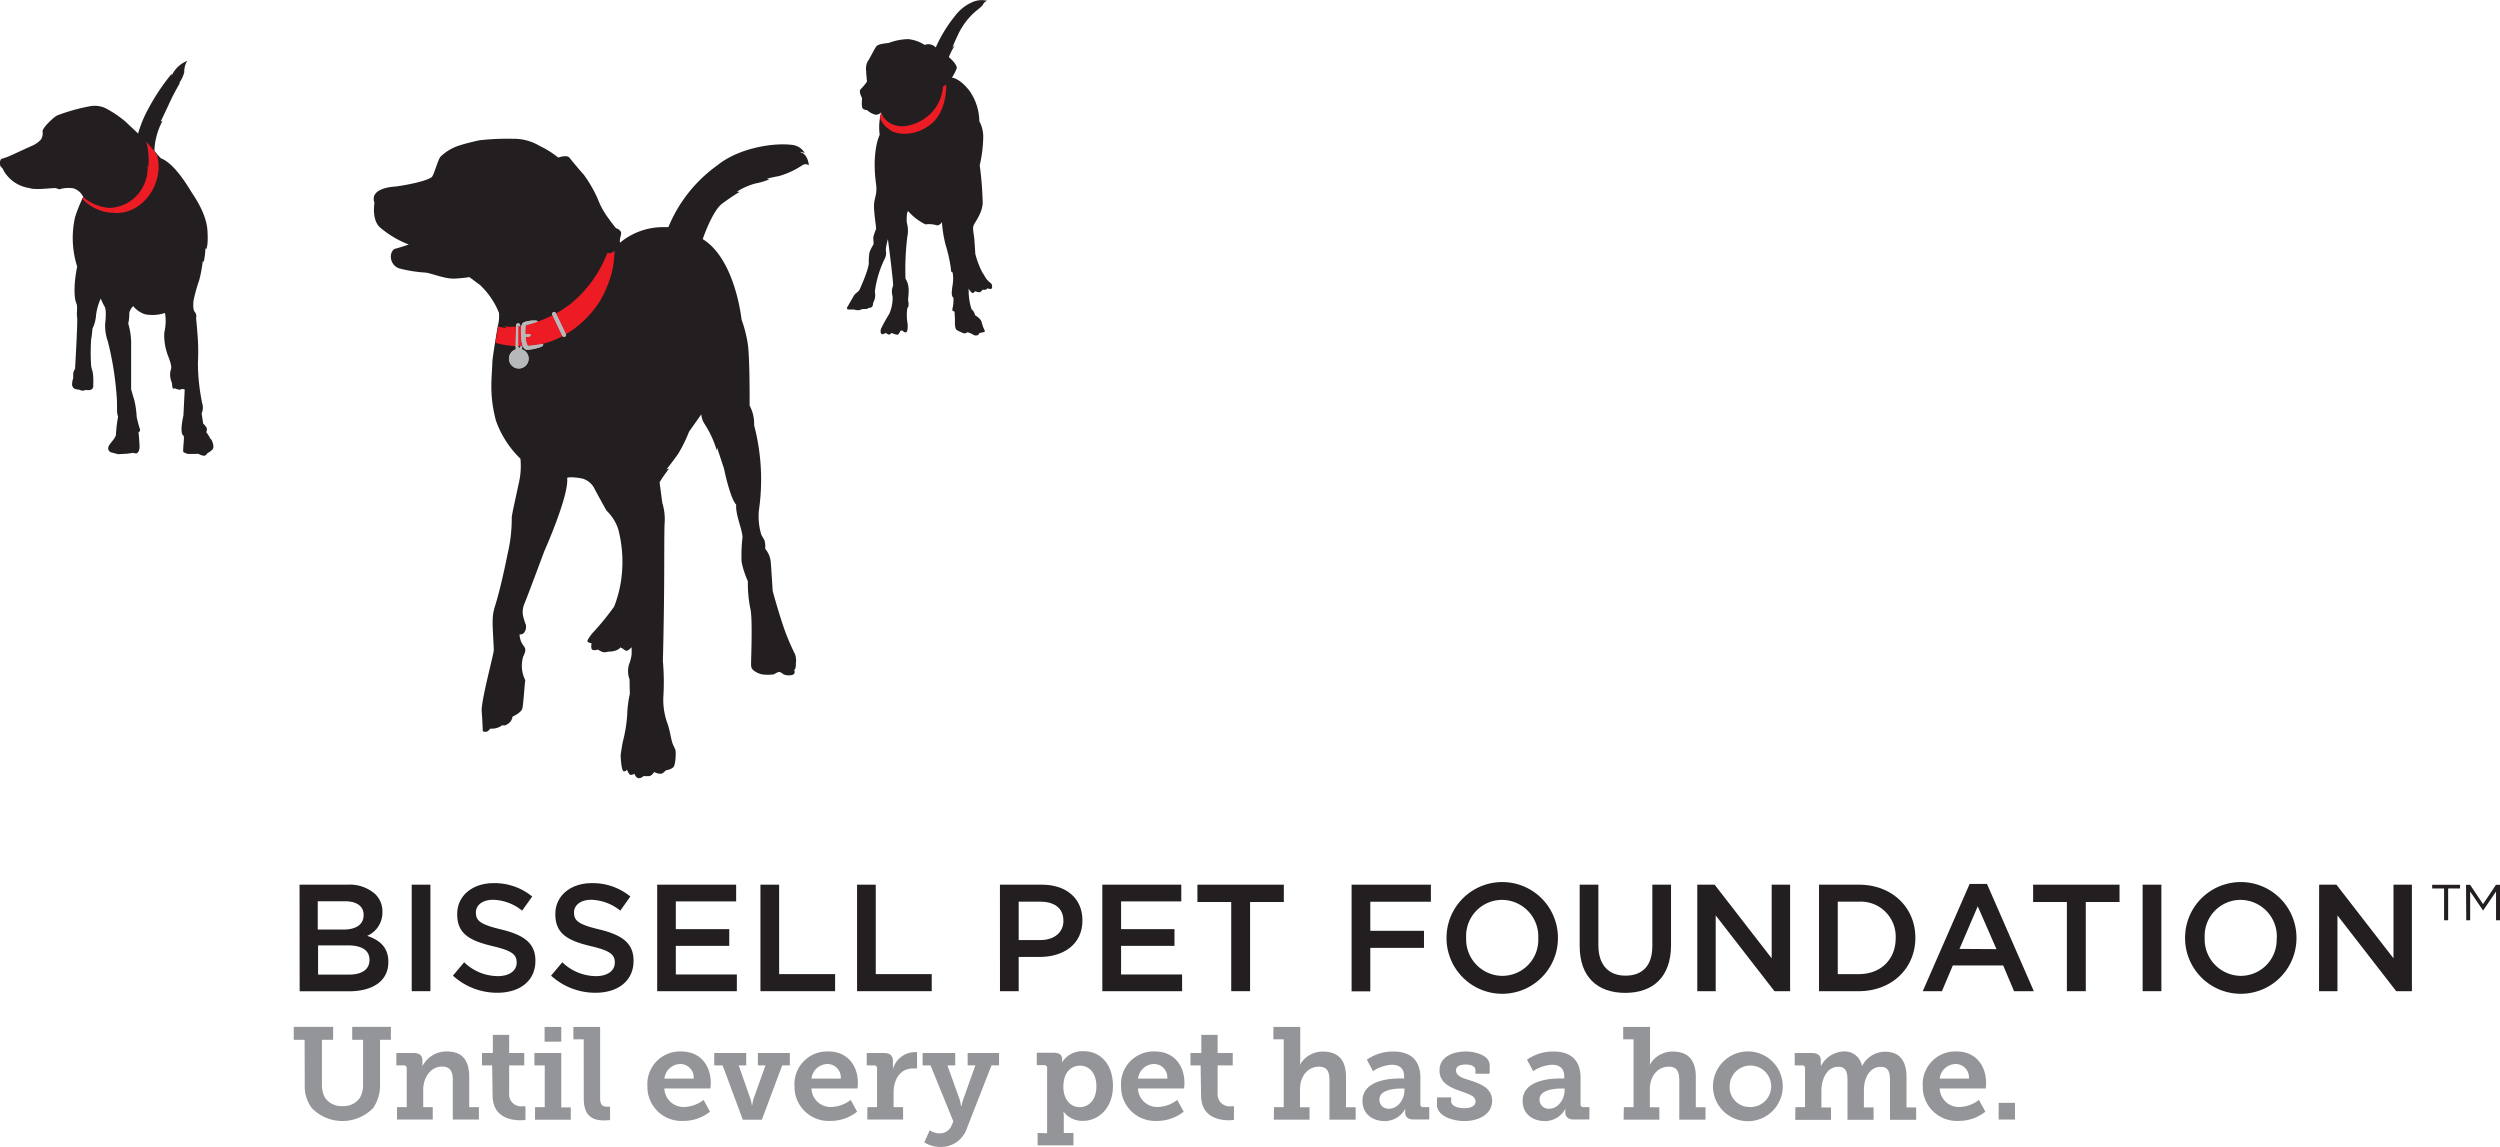 <svg xmlns="http://www.w3.org/2000/svg" viewBox="0 0 460.03 211.05"><defs><style>.cls-1{fill:#939598;}.cls-2,.cls-3{fill:#231f20;}.cls-3,.cls-4,.cls-5{fill-rule:evenodd;}.cls-4{fill:#ed1c24;}.cls-5{fill:#b6b8ba;}</style></defs><title>BPF_Logo</title><g id="Tagline"><path class="cls-1" d="M128.12,245.15h-2v-2.38h7.25v2.38h-2.06v8.26a4.83,4.83,0,0,0,.58,2.42,3.65,3.65,0,0,0,3.22,1.51,3.57,3.57,0,0,0,3.19-1.54,4.65,4.65,0,0,0,.58-2.42v-8.23h-2v-2.38H144v2.38h-2v8.26a7.32,7.32,0,0,1-1.25,4.27,7.86,7.86,0,0,1-11.33,0,6.72,6.72,0,0,1-1.27-4.3Z" transform="translate(-72.07 -53.81)" /><path class="cls-1" d="M145.13,257.54h1.78v-7.15a.48.48,0,0,0-.53-.53H145v-2.28h3.22c1.08,0,1.58.5,1.58,1.37v.55a3.35,3.35,0,0,1,0,.53h0a4.91,4.91,0,0,1,4.51-2.74c2.62,0,4.1,1.42,4.1,4.66v5.59h1.78v2.28h-4.8v-7.25c0-1.49-.41-2.5-1.94-2.5-2.21,0-3.5,2.11-3.5,4.25v3.22h1.75v2.28h-6.58Z" transform="translate(-72.07 -53.81)" /><path class="cls-1" d="M162.63,249.86h-1.87v-2.28h2v-3.34h3v3.34h2.78v2.28h-2.78V255a2.2,2.2,0,0,0,2.45,2.38c.34,0,.55,0,.55,0v2.5a5.59,5.59,0,0,1-.94.07c-1.73,0-5.11-.5-5.11-4.61Z" transform="translate(-72.07 -53.81)" /><path class="cls-1" d="M170.53,257.54h1.78v-7.68h-1.9v-2.28h4.94v10h1.75v2.28h-6.58Zm1.75-14.76h3.07v2.71h-3.07Z" transform="translate(-72.07 -53.81)" /><path class="cls-1" d="M179.48,245.06h-1.9v-2.28h4.92v13c0,1.1.24,1.68,1.25,1.68.34,0,.58,0,.58,0v2.45a8.7,8.7,0,0,1-1.1.07c-1.94,0-3.74-.65-3.74-4Z" transform="translate(-72.07 -53.81)" /><path class="cls-1" d="M197.41,247.29c3.53,0,5.45,2.57,5.45,5.81,0,.36-.07,1-.07,1h-8.47a3.53,3.53,0,0,0,3.67,3.41,6.19,6.19,0,0,0,3.55-1.3l1.18,2.16a7.79,7.79,0,0,1-4.94,1.7,6.27,6.27,0,0,1-6.58-6.41A6,6,0,0,1,197.41,247.29Zm2.3,5a2.47,2.47,0,0,0-2.38-2.69,3,3,0,0,0-3,2.69Z" transform="translate(-72.07 -53.81)" /><path class="cls-1" d="M203.5,247.58h5.88v2.28H208l2.11,6a6,6,0,0,1,.31,1.34h.07a6.86,6.86,0,0,1,.29-1.34l2.14-6h-1.39v-2.28h5.88v2.28H216l-3.74,10h-3.5l-3.72-10H203.5Z" transform="translate(-72.07 -53.81)" /><path class="cls-1" d="M224.48,247.29c3.53,0,5.45,2.57,5.45,5.81,0,.36-.07,1-.07,1h-8.47a3.53,3.53,0,0,0,3.67,3.41,6.19,6.19,0,0,0,3.55-1.3l1.18,2.16a7.79,7.79,0,0,1-4.94,1.7,6.27,6.27,0,0,1-6.58-6.41A6,6,0,0,1,224.48,247.29Zm2.3,5a2.47,2.47,0,0,0-2.38-2.69,3,3,0,0,0-3,2.69Z" transform="translate(-72.07 -53.81)" /><path class="cls-1" d="M231.68,257.54h1.78v-7.15a.48.48,0,0,0-.53-.53h-1.37v-2.28h3.19c1.08,0,1.63.46,1.63,1.49v.72a5.55,5.55,0,0,1,0,.77h0a4.21,4.21,0,0,1,3.89-3.14,3.47,3.47,0,0,1,.55,0v3a5.44,5.44,0,0,0-.74,0c-2.47,0-3.58,2.16-3.58,4.46v2.66h1.75v2.28h-6.58Z" transform="translate(-72.07 -53.81)" /><path class="cls-1" d="M245,262.36a2.28,2.28,0,0,0,2.16-1.42l.34-.77-4.2-10.32h-1.46v-2.28h6v2.28h-1.44l2.23,6.19a5.49,5.49,0,0,1,.26,1.27H249a6.38,6.38,0,0,1,.34-1.27l2.21-6.19h-1.42v-2.28h5.78v2.28h-1.39L250,261.4a5,5,0,0,1-4.85,3.46,5.6,5.6,0,0,1-3-.84l1-2.23A3.16,3.16,0,0,0,245,262.36Z" transform="translate(-72.07 -53.81)" /><path class="cls-1" d="M264.75,262.34v-12a.48.48,0,0,0-.53-.53h-1.37v-2.28H266c1.13,0,1.51.53,1.51,1.15v.07c0,.29,0,.55,0,.55h0a4.37,4.37,0,0,1,3.94-2.06c3.31,0,5.42,2.62,5.42,6.41s-2.38,6.41-5.59,6.41a4.27,4.27,0,0,1-3.53-1.73h0a7.07,7.07,0,0,1,.07,1.06v2.9h1.78v2.28H263v-2.28Zm6-4.8c1.68,0,3.07-1.37,3.07-3.79s-1.25-3.84-3-3.84c-1.58,0-3.07,1.15-3.07,3.86C267.7,255.67,268.76,257.54,270.75,257.54Z" transform="translate(-72.07 -53.81)" /><path class="cls-1" d="M284.57,247.29c3.53,0,5.45,2.57,5.45,5.81,0,.36-.07,1-.07,1h-8.47a3.53,3.53,0,0,0,3.67,3.41,6.19,6.19,0,0,0,3.55-1.3l1.18,2.16a7.79,7.79,0,0,1-4.94,1.7,6.27,6.27,0,0,1-6.58-6.41A6,6,0,0,1,284.57,247.29Zm2.3,5a2.47,2.47,0,0,0-2.38-2.69,3,3,0,0,0-3,2.69Z" transform="translate(-72.07 -53.81)" /><path class="cls-1" d="M293,249.86h-1.87v-2.28h2v-3.34h3v3.34h2.78v2.28h-2.78V255a2.2,2.2,0,0,0,2.45,2.38c.34,0,.55,0,.55,0v2.5a5.59,5.59,0,0,1-.94.07c-1.73,0-5.11-.5-5.11-4.61Z" transform="translate(-72.07 -53.81)" /><path class="cls-1" d="M306.51,257.54h1.78V245.06h-1.9v-2.28h4.94v6a6.92,6.92,0,0,1-.07,1h0a4.78,4.78,0,0,1,4.22-2.47c2.71,0,4.27,1.42,4.27,4.66v5.59h1.78v2.28h-4.82v-7.25c0-1.49-.38-2.5-1.92-2.5-2.16,0-3.5,1.87-3.5,4.13v3.34h1.75v2.28h-6.58Z" transform="translate(-72.07 -53.81)" /><path class="cls-1" d="M329.67,252.26h.77v-.41c0-1.56-1-2.11-2.26-2.11a6.75,6.75,0,0,0-3.46,1.18l-1.13-2.11a8.32,8.32,0,0,1,4.85-1.51c3.29,0,5,1.7,5,4.82V257a.47.47,0,0,0,.53.53h1.1v2.28h-2.88c-1.13,0-1.56-.6-1.56-1.3v-.14a2.39,2.39,0,0,1,.07-.62h0a4.26,4.26,0,0,1-3.86,2.35c-2.09,0-4.06-1.22-4.06-3.72C322.78,252.64,327.7,252.26,329.67,252.26Zm-2,5.57c1.66,0,2.83-1.78,2.83-3.31v-.41H330c-1.2,0-4.1.19-4.1,2A1.65,1.65,0,0,0,327.63,257.83Z" transform="translate(-72.07 -53.81)" /><path class="cls-1" d="M336.51,255.74h2.59v.72c0,.84,1.13,1.27,2.4,1.27s2.09-.43,2.09-1.25c0-1-1.15-1.3-2.78-1.9-1.8-.62-3.86-1.46-3.86-3.79,0-2.59,2.59-3.5,4.82-3.5,1.78,0,4.42.7,4.42,2.54v1.56h-2.62v-.7c0-.62-.72-1-1.8-1s-1.78.34-1.78,1.1c0,1,1.2,1.42,2.57,1.82,1.87.6,4.08,1.37,4.08,3.77s-2.35,3.72-5.16,3.72c-2.23,0-5-1-5-3Z" transform="translate(-72.07 -53.81)" /><path class="cls-1" d="M359.14,252.26h.77v-.41c0-1.56-1-2.11-2.26-2.11a6.75,6.75,0,0,0-3.46,1.18l-1.13-2.11a8.32,8.32,0,0,1,4.85-1.51c3.29,0,5,1.7,5,4.82V257a.47.47,0,0,0,.53.53h1.1v2.28h-2.88c-1.13,0-1.56-.6-1.56-1.3v-.14a2.39,2.39,0,0,1,.07-.62h0a4.26,4.26,0,0,1-3.86,2.35c-2.09,0-4.06-1.22-4.06-3.72C352.25,252.64,357.17,252.26,359.14,252.26Zm-2,5.57c1.66,0,2.83-1.78,2.83-3.31v-.41h-.5c-1.2,0-4.1.19-4.1,2A1.65,1.65,0,0,0,357.1,257.83Z" transform="translate(-72.07 -53.81)" /><path class="cls-1" d="M370.88,257.54h1.78V245.06h-1.9v-2.28h4.94v6a6.92,6.92,0,0,1-.07,1h0a4.78,4.78,0,0,1,4.22-2.47c2.71,0,4.27,1.42,4.27,4.66v5.59h1.78v2.28h-4.82v-7.25c0-1.49-.38-2.5-1.92-2.5-2.16,0-3.5,1.87-3.5,4.13v3.34h1.75v2.28h-6.58Z" transform="translate(-72.07 -53.81)" /><path class="cls-1" d="M394,247.29a6.42,6.42,0,1,1-6.72,6.41A6.44,6.44,0,0,1,394,247.29Zm0,10.23a3.82,3.82,0,1,0-3.65-3.82A3.64,3.64,0,0,0,394,257.51Z" transform="translate(-72.07 -53.81)" /><path class="cls-1" d="M402.44,257.54h1.78v-7.18a.46.46,0,0,0-.53-.5h-1.37v-2.28h3.19c1.08,0,1.61.5,1.61,1.37v.55a3.39,3.39,0,0,1,0,.53h0a4.92,4.92,0,0,1,4.18-2.74A3.22,3.22,0,0,1,414.7,250h0a4.77,4.77,0,0,1,4.25-2.66c2.47,0,3.94,1.44,3.94,4.66v5.59h1.78v2.28h-4.82v-7.3c0-1.39-.26-2.45-1.68-2.45-2.09,0-3.12,2.09-3.12,4.34v3.12h1.78v2.28h-4.8v-7.3c0-1.32-.22-2.45-1.66-2.45-2.16,0-3.14,2.28-3.14,4.49v3H409v2.28h-6.58Z" transform="translate(-72.07 -53.81)" /><path class="cls-1" d="M432.08,247.29c3.53,0,5.45,2.57,5.45,5.81,0,.36-.07,1-.07,1H429a3.53,3.53,0,0,0,3.67,3.41,6.18,6.18,0,0,0,3.55-1.3l1.18,2.16a7.79,7.79,0,0,1-4.94,1.7,6.27,6.27,0,0,1-6.58-6.41A6,6,0,0,1,432.08,247.29Zm2.3,5a2.47,2.47,0,0,0-2.38-2.69,3,3,0,0,0-3,2.69Z" transform="translate(-72.07 -53.81)" /><path class="cls-1" d="M439.85,256.75h3v3.07h-3Z" transform="translate(-72.07 -53.81)" /><path class="cls-2" d="M521.81,217.3h-2.19v-.68h5.13v.68h-2.19v5.85h-.75Z" transform="translate(-72.07 -53.81)" /><path class="cls-2" d="M525.85,216.62h.75l2.38,3.56,2.38-3.56h.75v6.53h-.74v-5.29l-2.38,3.5h0l-2.38-3.49v5.28h-.72Z" transform="translate(-72.07 -53.81)" /></g><g id="Logo_and_Logotype" data-name="Logo and Logotype"><path class="cls-3" d="M110.81,134.6a8,8,0,0,0-.79-1.28.93.93,0,0,0,0-.92,4.1,4.1,0,0,0-.56-.64l-.29-1.89a2.51,2.51,0,0,0,.11-1.84,37,37,0,0,1-.79-7.45,40.38,40.38,0,0,0,0-4.15c-.15-2.37-.34-4.06-.34-4.06a1.31,1.31,0,0,0-.19-1.11c-.39-.38-.34-1.3-.29-2.08a29,29,0,0,1,1.06-3.82,24.41,24.41,0,0,0,.65-3.48l.18.1a14.53,14.53,0,0,0,.32-2.53l.12.21s.44-.48.24-3.48-2.32-6.09-2.8-6.81-3.09-5.41-5.75-6.43a12.13,12.13,0,0,1-1.2-1.39,9.88,9.88,0,0,1,.17-1.71,13,13,0,0,1,1.31-3.78l-.33.11s1-2.06,1.71-3.63c.83-1.78,1.9-3.59,1.9-3.59l-.27.22a6,6,0,0,0,1-2.08,3.61,3.61,0,0,1,.55-2.08,5.26,5.26,0,0,0-2.85,2.68c-.06.27,0-.33,0-.33A39.39,39.39,0,0,0,98.76,75a22.06,22.06,0,0,0-1.28,3.38l-2.31-2.18A19.62,19.62,0,0,0,92,74a4.68,4.68,0,0,0-3.43-.63,34.26,34.26,0,0,0-6,1.69c-.77.43-2.85,2.42-2.66,3a2.13,2.13,0,0,1-.29,1.4A4.49,4.49,0,0,1,78,80.62c-1.11.48-3.77,1.74-4.4,2a11.89,11.89,0,0,1-1.16.39c-.48.14-.48,1.21-.19,1.5l.29.29a6.15,6.15,0,0,0,.82,1.3,6.5,6.5,0,0,0,4.16,2.32c1,.39,3.91,0,4.54,0a1.66,1.66,0,0,1,.87.24,5.87,5.87,0,0,1,2.66-.19,3,3,0,0,1,1.8,1.58,25.36,25.36,0,0,0-1.5,3.68,17.39,17.39,0,0,0,.38,9.13c-.48,2.32-.73,5.32-.15,6.77.29.53,0,1.88.14,2.56.15.44-.38,9.51-.38,9.51a1.92,1.92,0,0,0-.34.82c0,.43,0,.87,0,.87a3.36,3.36,0,0,0-.19.92,1,1,0,0,0,.38,1,2.11,2.11,0,0,0,.87.19,1.9,1.9,0,0,0,.68.2,1.5,1.5,0,0,0,.58-.15,1.84,1.84,0,0,0,.87,0c.29-.14.55-.24.5-1a11.48,11.48,0,0,0-.1-2.27,8.69,8.69,0,0,1-.29-1.16,36.88,36.88,0,0,1,0-4.83,18.59,18.59,0,0,0,.24-2,6.53,6.53,0,0,0,.66-2.46,10.65,10.65,0,0,1,.87-3.09,9.16,9.16,0,0,0,.72,1.5c.39.72.1,3,.1,3a8.51,8.51,0,0,0,.48,3.38,55.91,55.91,0,0,1,1.5,8.65c.39,3.53,0,4.15.39,5.22a24.45,24.45,0,0,0-.39,3.19c0,.63-.77,1.35-1.16,1.93a1.15,1.15,0,0,0-.24,1l.34.39,1.45.39,1.74-.1,1-.15a2.11,2.11,0,0,0,.58.1c.29,0,.63-.48.63-1.21s-.19-2.71-.19-2.71a.39.39,0,0,0,.29-.44,21.07,21.07,0,0,1-.63-2.37,16.36,16.36,0,0,0-.44-3.09c-.34-1.06-.58-2-.58-2s0-5,0-7.82a13.21,13.21,0,0,0-.53-4.25,8.29,8.29,0,0,0,.19-2,2.64,2.64,0,0,1,.72-1.21,4.66,4.66,0,0,0,2.18,1.5,7.28,7.28,0,0,0,3.67-.24,8.47,8.47,0,0,1,.1,2.13c-.1,1.16-.24,1.26-.24,1.83a10.49,10.49,0,0,0,.68,3.87c.68,1.74.68,2.27.53,2.61a3.42,3.42,0,0,0,0,1.84,4.93,4.93,0,0,1,.24.82s0,.82.25.82a2,2,0,0,1,.43,0,1.69,1.69,0,0,0,.58.19.64.64,0,0,0,.53-.14l.53.1-.24,4.82s-.81,3.36.06,3.72c.14.39-.21,2.75-.07,2.95a.51.51,0,0,0,.38.2,1.16,1.16,0,0,0,.39.16c.24.05,2,0,2,0a3,3,0,0,0,1,.36c.39,0,.64-.47.64-.47a3.45,3.45,0,0,0,1-.75c.2-.33.16-1-.3-1.84" transform="translate(-72.07 -53.81)" /><path class="cls-3" d="M219.76,82a.86.86,0,0,1-.44-.27l.82.22a3.06,3.06,0,0,0-2.43-1.49c-3.43-.41-9.77.61-13.65,3.78a26.14,26.14,0,0,0-9,11.37s-.21,0-.65,0a12.36,12.36,0,0,0-8.25,2.86c-.17-1,.49-1.65.06-2.15s-.77-.49-.77-.49a30.45,30.45,0,0,1-2.15-2.92,15.39,15.39,0,0,1-1.27-2.58A24.07,24.07,0,0,0,179.53,86c-.83-.93-2.14-2.48-2.64-3.14s-2.09-.05-2.09-.05a17.25,17.25,0,0,0-3.41-2.14,9.25,9.25,0,0,0-5-1.32,43.87,43.87,0,0,0-6.15.28s-2.31.5-3.8,1a8.75,8.75,0,0,0-3.3,2c-.5.55-1.23,3.49-1.65,3.79-1,.71-4.29,1.4-6.6,1.71-1,.05-4.84.44-3.91,3,0,0-.56,3.1,1,4.51a18,18,0,0,0,5.31,3.16c-.55.21-2.31.74-2.31.74s-.64,0-.92.94a2.29,2.29,0,0,0,1.43,2.71,25.66,25.66,0,0,0,5,.79c1.65.33,3.58,1.2,5.35,1.09a23,23,0,0,0,2.6-.27l1.95,1.45a14.24,14.24,0,0,1,3.5,5.14,7.09,7.09,0,0,1-.22,2.41c-.19,1.07-.95,5.63-1,6.59-.05,2.75-.66,5.85.66,10.83a18.15,18.15,0,0,0,4.51,7,14,14,0,0,1-.33,4.62c-.61,2.86-1.27,5.72-1.27,6.21a28.44,28.44,0,0,1-.77,6.71c-.88,4.35-1.65,7.48-2.31,9.57s-.44,3.25-.22,8.09c-.05.94-2.41,9.53-2.23,11.34.12,1.26.2,3.62.2,3.62a1.46,1.46,0,0,0,.77.06,2.06,2.06,0,0,0,.6-.55,3.52,3.52,0,0,0,1.16-.11,3.47,3.47,0,0,0,1.1-.55s.28.28,1-.22a1.84,1.84,0,0,0,.83-1.32s1.6-.71,1.81-1.49.44-4.73.55-5.22a5.91,5.91,0,0,1-.39-4.35c.55-1.1.5-1.48,0-2.09a3.56,3.56,0,0,1-.66-2c1,.16,1.38-1.21,1.1-1.92a7.19,7.19,0,0,1-.33-1,3.81,3.81,0,0,1,.06-2.58c.55-1.27,3.69-9.74,3.69-9.74s4.62-10.34,4.23-13.53c.28-.28,2.25-.06,3,.16a3.59,3.59,0,0,1,2.09,1.92c.61,1.16,2.15,3.91,2.15,3.91a8.43,8.43,0,0,1,2.14,3.35,23.49,23.49,0,0,1,.77,7.09,22.13,22.13,0,0,1-1.49,7.21,47.56,47.56,0,0,1-4,4.9s-1.15,1.37-.88,1.6a1.65,1.65,0,0,0,.72.27s-.22,1,.16,1.21a1.47,1.47,0,0,0,1-.06,4,4,0,0,0,1,.5,3,3,0,0,0,.93-.11s1.6.05,2.2-.77c.6.22.82.61,1.15.61s.93-.66.93-.66v1.32a7.77,7.77,0,0,1-.49,1.87,4.32,4.32,0,0,0,.11,2.75c0,.93.05,2.64.05,2.64a20.47,20.47,0,0,0-.49,3.9,26.64,26.64,0,0,1-.77,4.79c-.22.93-.44,2.64-.44,2.64s.11,2.81.55,2.92a.52.52,0,0,0,.61-.33s.33.94.66,1a1.14,1.14,0,0,0,.71-.22s.28.77.77.83a1.15,1.15,0,0,0,.88-.38h1c.55,0,1-.77,1-.77a2.33,2.33,0,0,0,1.26.33c.49-.11.83-.66,1-.66a2.35,2.35,0,0,0,1.21-.5c.5-.38.55-2.75.44-3.19s-.44-.82-.66-1.65-.38-2-.77-3.14a12.69,12.69,0,0,1-.77-5.45,43.89,43.89,0,0,0-.11-6.16s.16-5.88.22-12.6,0-11.66.12-13.09a10.27,10.27,0,0,0-.45-3.41l-.5-3.79a29.69,29.69,0,0,1,1.76-2.53l-.49.16s1.15-1.43,2.15-2.86a25.68,25.68,0,0,0,2-4.07l2.25-3.19a3.9,3.9,0,0,0,.61,1.76,18.46,18.46,0,0,1,2.25,4.9l.05-.55,1.27,3.85s1.1,5.44,2.25,6.66c-.16,1.81,1.16,4.67,1.16,6a28.94,28.94,0,0,0-.17,4.51,16.15,16.15,0,0,0,1.16,3.57,23.22,23.22,0,0,0,.44,5c.49,1.76.1,10.16.15,10.51a1.15,1.15,0,0,0,.41.86,3.75,3.75,0,0,0,1.71.79,7.7,7.7,0,0,0,1.88,0c.32,0,.75-.45,1.16-.45s.73.43.88.45a2.46,2.46,0,0,0,1.62.06.56.56,0,0,0,.24-.88c.42-.2.34-1.24.34-1.24a3.53,3.53,0,0,0-.14-1.64,41.74,41.74,0,0,1-2-4.68c-1.07-3.07-2.13-7-2.13-7s-.26-4.33-.37-5.53a4.6,4.6,0,0,0-1-2.22,5.11,5.11,0,0,0-.11-1.49c-.16-.33-.61-1.1-.61-1.1a11.66,11.66,0,0,1-.44-4.51,39.44,39.44,0,0,0-.88-15.62,7.1,7.1,0,0,0-.83-3.63s.05-8.69-.33-11.28a23.62,23.62,0,0,0-1.16-4.57s-1.13-11.08-7.14-14.78c0,0,1.75-5.2,3.61-6.56s3.17-2.13,3.17-2.13l-.49-.05a12.5,12.5,0,0,1,3.34-1.48,13.74,13.74,0,0,0,2.62-.77l-.44-.11a18.24,18.24,0,0,1,2.19-.49,15.14,15.14,0,0,0,4.32-2,1.06,1.06,0,0,1,1.21,0s-.11-1.91-1.42-2.35" transform="translate(-72.07 -53.81)" /><path class="cls-2" d="M250.58,54.39a8.39,8.39,0,0,0-2.81,2.39,26,26,0,0,0-3.51,5.76l-.16-.15a1.82,1.82,0,0,0-1.88-.31,6.91,6.91,0,0,0-3-1.07,10.64,10.64,0,0,0-3.63.71c-1.2.13-1.91.25-2.24.6s-1.22,2.28-1.61,2.77a3,3,0,0,0-.28,1.85c0,.55.15,1.88.15,1.88a10.25,10.25,0,0,1-1.16,1.4c-.46.4.26,1.65.26,1.65s-.22,1.81.22,2a1.47,1.47,0,0,0,.7.21,3.57,3.57,0,0,0,1.6.85,1.34,1.34,0,0,0,1-.48l0,0-.07.23a10.81,10.81,0,0,0-.22,3.94c-.67,1.46-1.3,4.68-.64,9.23.18,1.82-.34,2.31-.4,3.66s.43,4.18.38,4.44a12.07,12.07,0,0,0-.5,1.44c-.06.5.11,1.07,0,1.44a6.68,6.68,0,0,0-.71,1.43,9.64,9.64,0,0,0-.13,2s0,1.08-1.68,4.81c-.29.54-.7.61-1,1.06s-1.06,1.85-1.26,2.16,0,.46.2.47,1,0,1,0a3.56,3.56,0,0,0,.76.14,2.48,2.48,0,0,0,.83-.23s.56,0,.75,0a.46.46,0,0,0,.31-.19s.62,0,.76-.32a1.89,1.89,0,0,0,.14-.66,2.79,2.79,0,0,0,.3-2,19.6,19.6,0,0,1,1.72-5.88,2.41,2.41,0,0,0,.29-1.79,9.76,9.76,0,0,1,.4-2s1.06,8.09.94,8.58a2.84,2.84,0,0,0-.08,1.93,7.24,7.24,0,0,1-.63,3.25,29.52,29.52,0,0,0-1.51,2.73c-.2.74.08,1,.24,1a2.18,2.18,0,0,0,.67-.25s.39.33.58.31.46-.3.46-.3a4.83,4.83,0,0,0,1.07.34c.23,0,.59-.77.59-.77l.36,0s.32.4.64.31.37-1.11.25-1.82a8.55,8.55,0,0,1,0-2.68c.13,0,.36-.45.12-1.42.12-1.38.34-2.7-.47-3.95a49.46,49.46,0,0,1,.34-7.74,5.21,5.21,0,0,0-.1-2.57s-.12-1.92.26-2.11a10.17,10.17,0,0,0,3.17,2.43,5,5,0,0,1,2.17.19,1.17,1.17,0,0,0,.87-.62,23,23,0,0,0,.66,4.16,26.85,26.85,0,0,1,1,4.53c0,.65.3.56.3.56a7.09,7.09,0,0,1,0,2.35c-.22,1.39-.23,2.07.15,2.31.09,1.56-.35,2.25-.14,2.4a.94.94,0,0,0,.34.17s.1,1.23.08,1.79,0,1.4.35,1.61a4.26,4.26,0,0,0,.75.36,1.46,1.46,0,0,0,.7.24,1,1,0,0,0,.51-.21,5.1,5.1,0,0,1,.84.33c.31.17.45.32.87.26a.51.51,0,0,0,.46-.43,8.68,8.68,0,0,0,.9-.2c.22-.08.07-.33.07-.33a7.11,7.11,0,0,1-.54-1.49c-.12-.64-1.21-1.27-1.21-1.27a1.84,1.84,0,0,0-.64-1.09,11.16,11.16,0,0,1-.53-3.78s.45.75.71.79.43-.33.43-.33.8.27,1,.15a2.1,2.1,0,0,0,.42-.43,1.73,1.73,0,0,0,.56,0,.44.44,0,0,0,.27-.25,2.37,2.37,0,0,0,.73.11c.19,0,.36-.75-.09-1.1-1-.77-1-1.26-1.49-1.88a16.37,16.37,0,0,1-1.32-3.46s-.08-1.4-.17-2.57-.4-2.12-.12-2.74,1.53-2.18,1.65-4a60.63,60.63,0,0,0-.55-7A24.49,24.49,0,0,0,253,79a6,6,0,0,0-.72-2.88,10,10,0,0,0-1.82-5.61c-1.85-2.37-3.23-2.42-3.23-2.42a9.28,9.28,0,0,0,.88-1.67c.12-.47-.5-1.29-1.44-2.11a16.32,16.32,0,0,1,1.06-2.12,1.14,1.14,0,0,0-.43.43s.41-1.1,1.07-2.45a12.94,12.94,0,0,1,2.3-3.39c.92-1,2-1.63,2.3-2.15a1.14,1.14,0,0,1,.78-.66,4.16,4.16,0,0,0-3.17.45" transform="translate(-72.07 -53.81)" /><path class="cls-2" d="M234.2,74.7l0-.21c-.08.31-.07.3,0,.21" transform="translate(-72.07 -53.81)" /><path class="cls-4" d="M93.21,93c4.29.16,7.05-3.44,7.74-6.3a8,8,0,0,0,.08-4.07l.07,0a11.28,11.28,0,0,0-.68-1.13.69.69,0,0,1,0,.07L99.1,80,99,79.9c0,.11.11.42.28,1.36a15.44,15.44,0,0,1,.1,3.33l-.18-.44a6.94,6.94,0,0,1-.69,3.74,7.14,7.14,0,0,1-6.32,4.17,8.14,8.14,0,0,1-4.81-2h0l-.15.35a8.1,8.1,0,0,0,6,2.56" transform="translate(-72.07 -53.81)" /><path class="cls-4" d="M169.74,117.45c6.57-.57,12.12-5.81,14-10.83a17,17,0,0,0,1.4-6.71,1.25,1.25,0,0,1-1.31.44,22.56,22.56,0,0,1-6.6,9.24,21.16,21.16,0,0,1-9.27,4.2,12.38,12.38,0,0,1-3.3.08,3.18,3.18,0,0,1,.67.33,11.05,11.05,0,0,1-1.61-.31l-.5,3a16.92,16.92,0,0,0,6.49.52" transform="translate(-72.07 -53.81)" /><path class="cls-4" d="M236,77.84c1.4.82,4.68,1.1,7.54-1.33s2.65-7.15,2.65-7.15l-.61.41a7.68,7.68,0,0,1-2.14,4.81,8.2,8.2,0,0,1-5.32,2.48,5.28,5.28,0,0,1-2.1-.49,3.94,3.94,0,0,1-1.14-.9,2.94,2.94,0,0,1-.62-1.2l0,0h0a10.82,10.82,0,0,0-.23,1.13,4.39,4.39,0,0,0,2,2.21" transform="translate(-72.07 -53.81)" /><path class="cls-5" d="M176.21,115.33a.36.36,0,0,1-.64.31l-1.84-3.85a.36.36,0,1,1,.64-.3Z" transform="translate(-72.07 -53.81)" /><path class="cls-5" d="M171,113s-1.11.38-2.18.64c-.17.77-.14,3.29.42,3.82a26.3,26.3,0,0,0,2.72-.37s.24.23-.21.5a8.73,8.73,0,0,1-2.67.59c-.5,0-1-.51-1.1-2.26-.16-2.15.08-2.57.48-2.81a5.9,5.9,0,0,1,2.1-.32c.48,0,.43.22.43.22" transform="translate(-72.07 -53.81)" /><path class="cls-5" d="M167.81,117.53h.36s.07.83-.64.83-.58-.85-.58-.85.08-3.24.08-3.56,0-.65.4-.65.36.52.36.52l-.38,0,0,3.66c0,.49.43.44.43,0" transform="translate(-72.07 -53.81)" /><path class="cls-5" d="M168.64,115.82a7.87,7.87,0,0,0,.92-.1.23.23,0,0,0-.06-.44l-1,.06Z" transform="translate(-72.07 -53.81)" /><path class="cls-5" d="M169.34,119.81a1.81,1.81,0,1,1-1.81-1.81,1.81,1.81,0,0,1,1.81,1.81" transform="translate(-72.07 -53.81)" /><path class="cls-5" d="M176.22,115.33a.36.36,0,0,1-.64.31l-1.84-3.85a.36.36,0,1,1,.64-.3Z" transform="translate(-72.07 -53.81)" /><path class="cls-5" d="M171,113s-1.11.38-2.18.64c-.17.77-.14,3.29.42,3.82a26.29,26.29,0,0,0,2.72-.37s.24.23-.21.5a8.73,8.73,0,0,1-2.67.59c-.5,0-1-.51-1.1-2.26-.16-2.15.08-2.57.48-2.81a5.9,5.9,0,0,1,2.11-.32c.48,0,.43.22.43.22" transform="translate(-72.07 -53.81)" /><path class="cls-5" d="M167.82,117.53h.36s.07.83-.64.83-.58-.85-.58-.85.08-3.24.08-3.56,0-.65.4-.65.36.52.36.52l-.38,0,0,3.66c0,.49.43.44.43,0" transform="translate(-72.07 -53.81)" /><path class="cls-5" d="M168.66,115.82a7.87,7.87,0,0,0,.92-.1.23.23,0,0,0-.06-.44l-1,.06Z" transform="translate(-72.07 -53.81)" /><path class="cls-5" d="M169.35,119.81a1.81,1.81,0,1,1-1.81-1.81,1.81,1.81,0,0,1,1.81,1.81" transform="translate(-72.07 -53.81)" /><path class="cls-2" d="M127.19,216.6H136a7.08,7.08,0,0,1,5.12,1.74,4.39,4.39,0,0,1,1.32,3.25v.06a4.67,4.67,0,0,1-2.8,4.37c2.3.78,3.89,2.1,3.89,4.76v.06c0,3.5-2.88,5.38-7.25,5.38h-9.07Zm8.09,8.26c2.21,0,3.7-.87,3.7-2.66v-.06c0-1.54-1.23-2.49-3.44-2.49h-5v5.21Zm1,8.29c2.35,0,3.78-.92,3.78-2.69v-.06c0-1.65-1.32-2.63-4-2.63h-5.46v5.38Z" transform="translate(-72.07 -53.81)" /><path class="cls-2" d="M147.83,216.6h3.44v19.6h-3.44Z" transform="translate(-72.07 -53.81)" /><path class="cls-2" d="M155.41,233.34l2.07-2.46a9,9,0,0,0,6.19,2.55c2.13,0,3.47-1,3.47-2.46v-.06c0-1.4-.78-2.16-4.42-3-4.17-1-6.52-2.24-6.52-5.85V222c0-3.36,2.8-5.68,6.69-5.68a10.87,10.87,0,0,1,7.11,2.46l-1.85,2.6a8.9,8.9,0,0,0-5.32-2c-2,0-3.19,1-3.19,2.32v.06c0,1.51.9,2.18,4.65,3.08,4.14,1,6.3,2.49,6.3,5.74v.06c0,3.67-2.88,5.85-7,5.85A12.07,12.07,0,0,1,155.41,233.34Z" transform="translate(-72.07 -53.81)" /><path class="cls-2" d="M173.47,233.34l2.07-2.46a9,9,0,0,0,6.19,2.55c2.13,0,3.47-1,3.47-2.46v-.06c0-1.4-.78-2.16-4.42-3-4.17-1-6.52-2.24-6.52-5.85V222c0-3.36,2.8-5.68,6.69-5.68a10.87,10.87,0,0,1,7.11,2.46l-1.85,2.6a8.9,8.9,0,0,0-5.32-2c-2,0-3.19,1-3.19,2.32v.06c0,1.51.9,2.18,4.65,3.08,4.14,1,6.3,2.49,6.3,5.74v.06c0,3.67-2.88,5.85-7,5.85A12.07,12.07,0,0,1,173.47,233.34Z" transform="translate(-72.07 -53.81)" /><path class="cls-2" d="M193,216.6h14.53v3.08H196.43v5.1h9.83v3.08h-9.83v5.26h11.23v3.08H193Z" transform="translate(-72.07 -53.81)" /><path class="cls-2" d="M212,216.6h3.44v16.46h10.3v3.14H212Z" transform="translate(-72.07 -53.81)" /><path class="cls-2" d="M229.78,216.6h3.44v16.46h10.3v3.14H229.78Z" transform="translate(-72.07 -53.81)" /><path class="cls-2" d="M256.07,216.6h7.73c4.56,0,7.45,2.6,7.45,6.55v.06c0,4.4-3.53,6.69-7.84,6.69h-3.89v6.3h-3.44Zm7.45,10.19c2.6,0,4.23-1.46,4.23-3.5v-.06c0-2.3-1.65-3.5-4.23-3.5h-4v7.06Z" transform="translate(-72.07 -53.81)" /><path class="cls-2" d="M274.91,216.6h14.53v3.08H278.36v5.1h9.83v3.08h-9.83v5.26h11.23v3.08H274.91Z" transform="translate(-72.07 -53.81)" /><path class="cls-2" d="M298.63,219.79h-6.22V216.6h15.9v3.19H302.1V236.2h-3.47Z" transform="translate(-72.07 -53.81)" /><path class="cls-2" d="M320.78,216.6h14.59v3.14H324.22v5.35h9.88v3.14h-9.88v8h-3.44Z" transform="translate(-72.07 -53.81)" /><path class="cls-2" d="M338.25,226.46v-.06a10.25,10.25,0,0,1,20.5-.06v.06a10.25,10.25,0,0,1-20.5.06Zm16.88,0v-.06a6.72,6.72,0,0,0-6.66-7,6.62,6.62,0,0,0-6.61,6.92v.06a6.72,6.72,0,0,0,6.66,7A6.62,6.62,0,0,0,355.13,226.46Z" transform="translate(-72.07 -53.81)" /><path class="cls-2" d="M362.75,227.88V216.6h3.44v11.14c0,3.64,1.88,5.6,5,5.6s4.93-1.85,4.93-5.46V216.6h3.44v11.12c0,5.85-3.3,8.79-8.43,8.79S362.75,233.57,362.75,227.88Z" transform="translate(-72.07 -53.81)" /><path class="cls-2" d="M384.39,216.6h3.19l10.5,13.55V216.6h3.39v19.6h-2.88l-10.81-13.94V236.2h-3.39Z" transform="translate(-72.07 -53.81)" /><path class="cls-2" d="M406.79,216.6h7.31c6.16,0,10.42,4.23,10.42,9.74v.06c0,5.52-4.26,9.8-10.42,9.8h-7.31Zm7.31,16.46c4.12,0,6.8-2.77,6.8-6.61v-.06a6.43,6.43,0,0,0-6.8-6.66h-3.86v13.33Z" transform="translate(-72.07 -53.81)" /><path class="cls-2" d="M434.51,216.46h3.19l8.62,19.74h-3.64l-2-4.73h-9.27l-2,4.73h-3.53Zm4.93,12L436,220.58l-3.36,7.84Z" transform="translate(-72.07 -53.81)" /><path class="cls-2" d="M452.4,219.79h-6.21V216.6h15.9v3.19h-6.21V236.2H452.4Z" transform="translate(-72.07 -53.81)" /><path class="cls-2" d="M466.34,216.6h3.45v19.6h-3.45Z" transform="translate(-72.07 -53.81)" /><path class="cls-2" d="M474.15,226.46v-.06a10.25,10.25,0,0,1,20.5-.06v.06a10.25,10.25,0,0,1-20.5.06Zm16.88,0v-.06a6.72,6.72,0,0,0-6.66-7,6.62,6.62,0,0,0-6.61,6.92v.06a6.72,6.72,0,0,0,6.66,7A6.62,6.62,0,0,0,491,226.46Z" transform="translate(-72.07 -53.81)" /><path class="cls-2" d="M498.82,216.6H502l10.5,13.55V216.6h3.39v19.6H513l-10.81-13.94V236.2h-3.39Z" transform="translate(-72.07 -53.81)" /></g></svg>